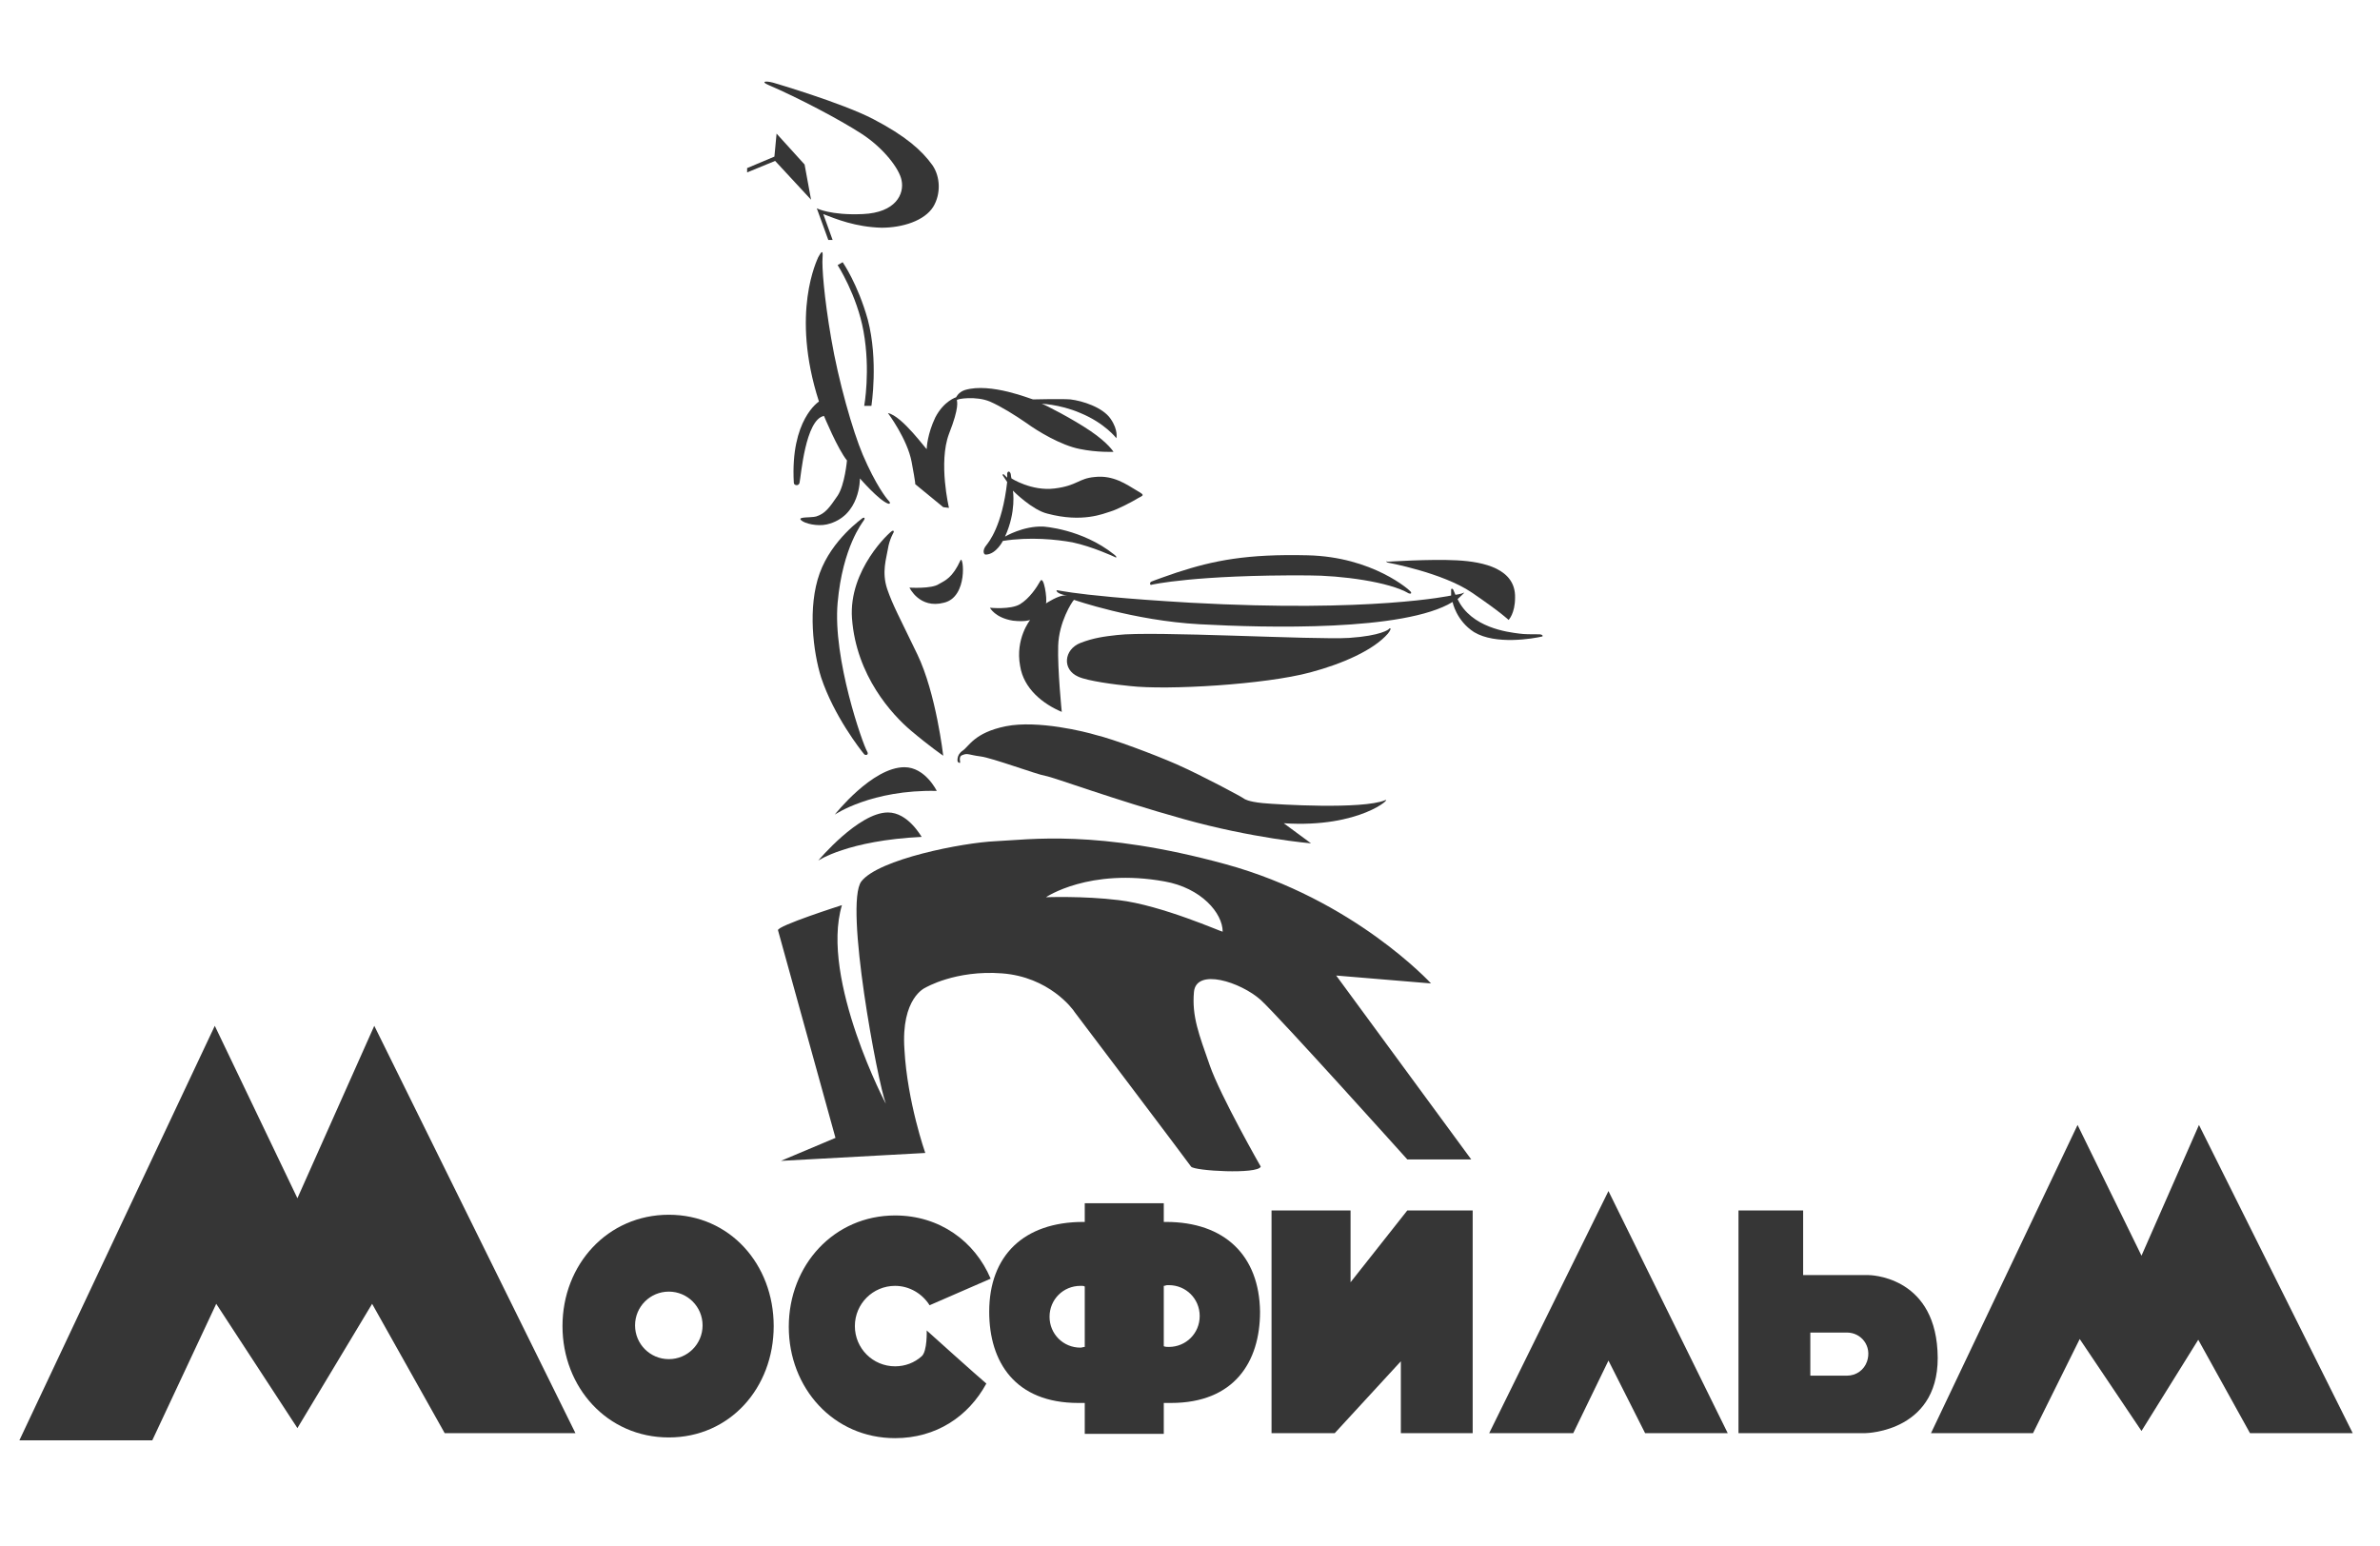 <?xml version="1.0" encoding="UTF-8"?> <svg xmlns="http://www.w3.org/2000/svg" width="331.3" height="215.2"><style>.st1{fill:#363636}</style><path class="st1" d="M199.2 136.9s-10.7-11.7-28.6-16.6-27.4-3.4-32-3.2c-4.6.2-16.3 2.5-18.7 5.6-2.4 3.2 2.3 28.1 3.4 30.9.3.7-9.2-17.3-6.1-27.6 0 0-9.1 2.9-8.9 3.5l8 28.9-7.6 3.2 20.1-1.1s-2.5-7.1-2.9-14.4c-.5-7.2 2.9-8.6 2.9-8.6s4.2-2.5 10.7-2c6.5.5 9.8 4.9 10.1 5.4 0 0 15.8 20.9 16.2 21.5.4.6 9.3 1.1 9.7 0 0 0-5.6-9.8-7.1-14.1-1.5-4.3-2.5-6.8-2.2-10.2.3-3.4 6.5-1.4 9.3 1.1 2.7 2.5 20.4 22.2 20.4 22.2h8.9L186 135.8l13.2 1.1zm-43.5-11.6c-4.9-.6-10.1-.4-10.1-.4s6-4.1 16.5-2.2c5.1.9 8.1 4.4 8.1 7 0 .1-8.5-3.7-14.5-4.4z"></path><path class="st1" d="M130.4 110.1s-1.6-3.3-4.5-3.3c-4.5 0-9.7 6.6-9.7 6.6s5.1-3.5 14.2-3.3z"></path><path class="st1" d="M123.6 113.1c-4.1 0-9.7 6.7-9.7 6.7s4.1-2.8 14.4-3.3c-.1-.1-1.9-3.4-4.7-3.4z"></path><path class="st1" d="M140 101.1c-4.4.9-5.1 2.8-6 3.4-.9.6-.7 1.5-.7 1.5s.1.2.3.2c.2 0-.3-.9.4-1.1.7-.3.9 0 2.5.2s7.8 2.5 9 2.7 9.5 3.3 19.2 6c9.6 2.7 17.8 3.4 17.8 3.4l-3.8-2.8c10.7.7 15.2-3.7 14.1-3.2-3.2 1.3-14.9.6-17 .4s-2.6-.6-2.6-.6c-.2-.2-5.8-3.2-9.4-4.8-3.2-1.4-8.8-3.5-11.3-4.1-1.3-.4-8-2.1-12.5-1.2z"></path><path class="st1" d="M120.3 105c.2.2.7.1.4-.4-.6-1-4.8-12.9-4.1-20.7.7-7.8 3.5-11.2 3.6-11.4.3-.4.1-.5-.1-.4-.1.1-4.3 3-6 7.7s-.9 11 .2 14.5c1.8 5.4 5.5 10.1 6 10.7z"></path><path class="st1" d="M127.7 91.1c-2.6-5.4-3.4-6.8-4.2-9.1-.8-2.4-.1-4.3.1-5.6s.8-2.3.8-2.3.1-.3-.2-.2c-.3.1-6.1 5.4-5.6 12.2.6 8 5.6 13.4 8.2 15.6 2.6 2.2 4.5 3.5 4.5 3.5s-1-8.7-3.6-14.1z"></path><path class="st1" d="M133.7 78c-1.1 2.4-2.1 2.8-3 3.3-1 .7-4.1.5-4.1.5s1.4 3 4.8 2.1c3.4-.8 2.7-6.7 2.3-5.9z"></path><path class="st1" d="M214.2 88.3c-.9 0-2.1 0-2.7-.1-1.6-.2-6.7-.8-8.6-4.8 0 0 1.1-1 .9-.9-.4.2-1.2.3-1.2.3l-.3-.7c-.1-.2-.3-.2-.3 0v.8s-11 2.4-36.3 1c-18.8-1.1-18.8-2.1-18.6-1.6.2.5 2.1.7 1.2.6-.9-.1-2.7 1.1-2.7 1.1.2-.6-.3-4-.8-3.1-.5.9-1.5 2.4-2.8 3.2s-4.2.5-4.2.5.7 1.4 3.2 1.8c1.7.2 2.4-.1 2.4-.1s-2.1 2.6-1.4 6.4c.5 3.2 3.2 5.3 5.8 6.4 0 0-.6-5.9-.5-9.2.1-3.3 1.9-6.1 2.2-6.4 0 0 8.3 2.9 17.5 3.4s28.5 1 35.2-3.1c0 0 .5 2.6 3 4.2 3 1.8 8.2.9 9.5.6.1-.1 0-.3-.5-.3z"></path><path class="st1" d="M193.1 78.3s7.7 1.4 11.8 4.2 5.1 3.8 5.1 3.8.9-.9.9-3.1c.1-4-4.3-5-8.1-5.2s-9.7.2-9.7.2c0-.2-.2 0 0 .1z"></path><path class="st1" d="M160.3 81.4s6-1.4 21.8-1.3c4.6 0 11.3.9 14 2.5.3.1.4 0 .3-.2-.1-.2-5.3-4.9-14.4-5.1-8.4-.2-13 .7-18.2 2.4-3.5 1.2-3.6 1.3-3.6 1.3-.2.2-.1.5.1.4z"></path><path class="st1" d="M157.3 95.5c5.2.6 18.8-.2 25.1-1.9 4.5-1.2 8.8-3.1 10.8-5.4.7-.9.2-.8.1-.6 0 0-1 .9-5.5 1.2-4.8.3-27.4-1-32.3-.4-1.8.2-3.3.4-5.1 1.1-2.3.9-2.6 3.7-.3 4.7 1.3.6 5.1 1.1 7.2 1.3z"></path><path class="st1" d="M152.4 66.4c-2.3.2-2.4 1.2-5.6 1.6-3.2.4-6-1.4-6-1.4s-.1-.4-.1-.6c-.1-.4-.4-.5-.5-.1v.6l-.4-.4c-.2-.2-.3 0-.2.1l.6.9c-.7 6.2-2.6 8.4-2.9 8.8-.6.7-.4 1.4 0 1.3 1.4-.1 2.3-1.9 2.3-1.9 3.8-.6 7.5-.2 9.7.2 2.8.6 5.8 2 5.8 2 .3.2.5.1 0-.3-4.5-3.6-9.9-3.9-9.9-3.9-2.8-.1-5.3 1.4-5.3 1.4 1.6-3.5 1.1-6.4 1.1-6.4.1.1 2.7 2.7 4.8 3.2 4.9 1.3 7.8 0 8.8-.3 1-.3 3.1-1.4 3.9-1.9.8-.4.8-.4-.4-1.1-1.2-.7-3.1-2.1-5.7-1.8z"></path><path class="st1" d="M129 62.5c0 .2-3.4-4.6-5.4-5 0 0 2.7 3.6 3.3 6.8.6 3.2.5 3.1.5 3.1l3.9 3.2.8.1s-1.5-6.3 0-10.3c1.5-3.8 1.1-4.5 1.1-4.7 0-.2 2.7-.6 4.6.2 1.6.7 3.5 1.9 5.1 3 1.5 1.1 4.8 3.1 7.4 3.6 2.4.5 4.7.4 4.7.4s-.7-1.2-3.2-2.9-6.4-3.7-6.8-3.8c-.4 0 2.4 0 5.4 1.3 3.4 1.4 5 3.5 5 3.5s.3-1.1-.8-2.7-3.9-2.5-5.6-2.7c-1.4-.1-4.9 0-5.2 0-.2 0-5.9-2.4-9.5-1.3-.9.3-1.2 1-1.2 1s-1.7.5-2.9 2.8c-1.1 2.3-1.2 4.2-1.2 4.4z"></path><path class="st1" d="M113.6 71.9c-.8.2-2.6 0-2.1.5s2.3.9 3.6.6c4.7-1.1 4.6-6.4 4.6-6.4.1.1 2.6 3 3.9 3.5.3.1.4-.1.1-.4-.3-.3-1.8-2.2-3.6-6.4-1.4-3.3-3.4-10.3-4.4-16.2-1-5.8-1.3-10-1.2-11.2.1-1.3-.2-.8-.6-.1-.1.3-3.9 7.7.1 20.1 0 0-4 2.5-3.5 11.3 0 .4.7.5.8 0 .2-.9.8-8.8 3.4-9.3 0 0 1.9 4.6 3.2 6.2 0 0-.3 3.4-1.3 4.9-1.1 1.6-1.7 2.5-3 2.9z"></path><path class="st1" d="M121.3 56.5s1-6.3-.5-12c-1.4-5-3.5-8-3.5-8l-.7.4s2.7 4.2 3.6 9.2c1 5.5.1 10.4.1 10.4h1z"></path><path class="st1" d="M106.9 11.8c4.2 1.8 9.9 4.8 13 6.8s5.3 4.9 5.6 6.5c.4 1.9-.8 4.5-5.4 4.7-4.5.2-6.4-.8-6.4-.8l1.6 4.4h.6l-1.3-3.6c1.8.7 4.5 1.8 8.1 1.9 3 0 6-1 7.2-2.9 1.1-1.8 1-4.2-.1-5.8-1.5-2.1-3.8-4.1-8.2-6.4-4.4-2.3-14-5.1-14-5.1-1.2-.3-1.6-.1-.7.3z"></path><polygon class="st1" points="112,22.9 108.1,18.6 107.8,21.8 104,23.4 104,24 107.9,22.4 112.9,27.8"></polygon><polygon class="st1" points="2.7,200.5 29.9,142.8 41.4,166.8 52.1,142.8 80.1,199.5 61.9,199.5 51.8,181.5 41.4,198.8 30.1,181.5 21.2,200.5"></polygon><path class="st1" d="M93.1 169.1c-8.5 0-14.8 6.9-14.8 15.5 0 8.5 6.2 15.5 14.8 15.5 8.5 0 14.6-6.9 14.6-15.5s-6.1-15.5-14.6-15.5zm0 20.1c-2.6 0-4.7-2.1-4.7-4.7s2.1-4.7 4.7-4.7 4.7 2.1 4.7 4.7-2.1 4.7-4.7 4.7z"></path><path class="st1" d="M129 185.2s.1 2.9-.7 3.6c-1 .9-2.3 1.4-3.7 1.4-3.1 0-5.6-2.5-5.6-5.6 0-3.1 2.5-5.6 5.6-5.6 2 0 3.8 1.1 4.8 2.7l8.5-3.7c-2.2-5.2-7.1-8.8-13.3-8.8-8.5 0-14.8 6.9-14.8 15.5 0 8.5 6.2 15.5 14.8 15.5 5.7 0 10.2-3 12.7-7.6-1.2-1-8.2-7.3-8.2-7.3l-.1-.1z"></path><path class="st1" d="M162.3 170.1h-.3v-2.6h-11v2.6h-.2c-8.3 0-13.1 4.7-13.1 12.5 0 7 3.6 12.7 12.4 12.7h.9v4.3h11v-4.3h1c8.8 0 12.4-5.7 12.4-12.7-.1-7.8-4.9-12.5-13.1-12.5zM151 187.3v.2c-.2 0-.4.1-.6.1-2.4 0-4.3-1.9-4.3-4.3s1.9-4.3 4.3-4.3h.2c.1 0 .3 0 .4.1v8.2zm11.7.2c-.2 0-.5 0-.7-.1V179c.2 0 .3-.1.5-.1h.2c2.4 0 4.3 1.9 4.3 4.3s-1.9 4.3-4.3 4.3z"></path><polygon class="st1" points="177,168.5 188,168.5 188,178.5 195.9,168.5 205,168.5 205,199.5 195,199.5 195,189.5 185.8,199.5 177,199.5"></polygon><polygon class="st1" points="207.3,199.5 219,199.5 223.9,189.4 229,199.5 240.5,199.5 223.9,165.8"></polygon><path class="st1" d="M269.7 188c-.6-10.5-9.6-10.5-9.6-10.5H251v-9h-9v31h17.7c.1 0 10.7-.2 10-11.5zm-12.6 3.5H252v-6h5.1c2 0 3.5 1.9 2.8 4-.4 1.2-1.5 2-2.8 2z"></path><polygon class="st1" points="268.8,199.5 289.2,156.6 298.1,174.8 306.1,156.6 327.5,199.5 313.2,199.5 306,186.5 298.1,199.2 289.5,186.4 283,199.5"></polygon></svg> 